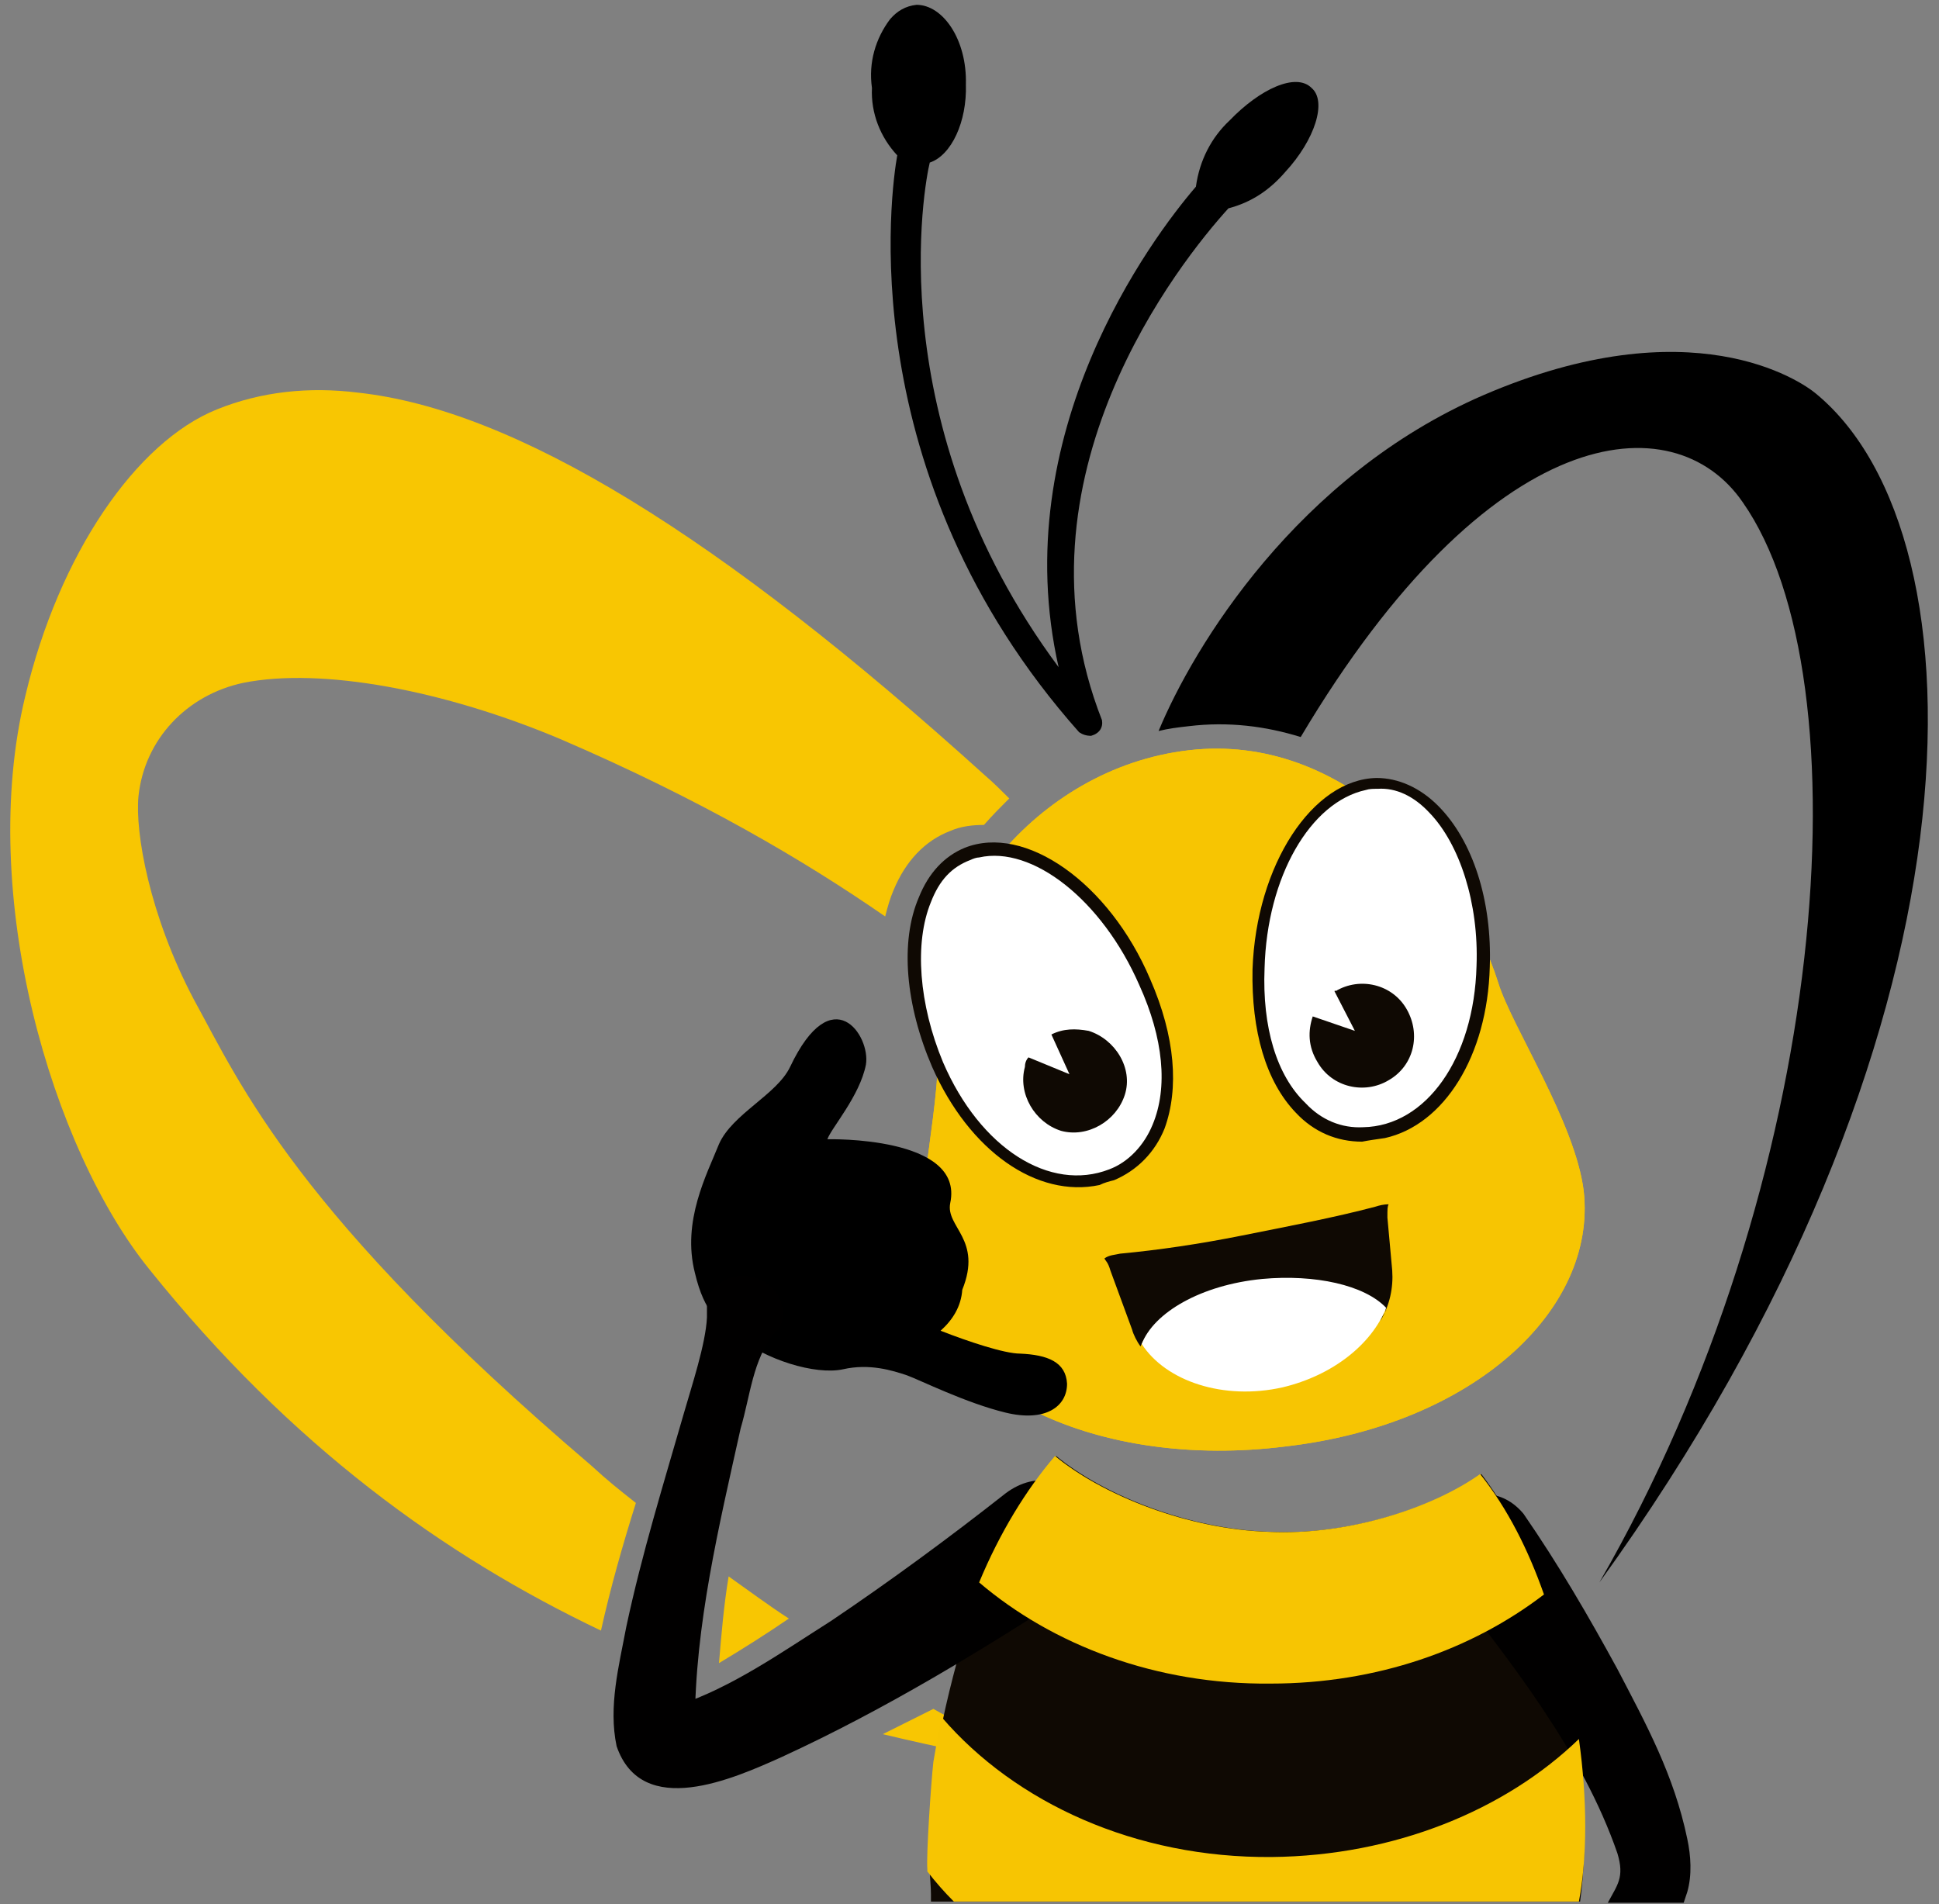<?xml version="1.0" encoding="utf-8"?>
<!-- Generator: Adobe Illustrator 27.5.0, SVG Export Plug-In . SVG Version: 6.00 Build 0)  -->
<svg version="1.1" id="Layer_1" xmlns="http://www.w3.org/2000/svg" xmlns:xlink="http://www.w3.org/1999/xlink" x="0px" y="0px"
	 viewBox="0 0 161 158.1" style="enable-background:new 0 0 161 158.1;" xml:space="preserve">
<rect x="0" y="0" width="161" height="158.1" fill="#808080" stroke="none"/>
<style type="text/css">
	.st0{display:none;fill:none;}
	.st1{fill:#F8C602;}
	.st2{fill:#0F0903;}
	.st3{fill:#F7C502;}
	.st4{fill:#1D1D1B;}
	.st5{fill:#FFFFFF;}
	.st6{fill:#010000;}
</style>
<path class="st0" d="M4171.7,2312.8c2.1-1.4,47.6-87.8,83.8-70c22,10.8,35.2,91.6,35.2,91.6"/>
<g>
	<path class="st1" d="M73.3,144c4.6,1.1,9,2,13.3,2.7c-3.1-1.5-6.1-3.1-9.1-4.8C76.1,142.6,74.7,143.3,73.3,144z"/>
	<path class="st2" d="M123,122.4c-4.1,2.9-11.1,5.1-17.5,4.8c-6.7-0.2-13.8-3-17.8-6.3c-2.5,2.9-4.7,6.4-6.3,10.5
		c0,0-3.1,9.5-3.7,14.9c-0.2,1.8-0.6,7.8-0.5,8.9c0,0,0,0,0,0v0c0,0,0,0,0,0c0,0.7,0.1,1.4,0.1,2.1l0,0.6h0h2.3h0h5h46.6
		C132.5,148.4,130.4,132.1,123,122.4z"/>
	<path class="st1" d="M65.5,134.4c-1.7-1.1-3.3-2.3-5-3.5c-0.4,2.4-0.6,4.8-0.8,7.2C61.7,136.9,63.6,135.7,65.5,134.4z"/>
	<path class="st1" d="M16.1,83c-3.7-7-4.9-13.9-4.6-16.9c0.5-4.7,4-8.4,8.7-9.4c6.5-1.3,16.7,0.6,26.4,4.7c11.6,5,20.1,10,26.9,14.7
		c0.2-0.8,0.4-1.5,0.7-2.2c1-2.4,2.6-4.1,4.7-4.9c0.9-0.4,1.9-0.5,2.8-0.5c0.7-0.8,1.4-1.5,2.1-2.2c-0.7-0.7-1.3-1.3-2-1.9
		c-22.1-20-39.1-30.4-52.1-31.8c-4-0.5-8-0.1-11.7,1.4C11.3,36.7,4.9,46,2.1,57.8c-4,16.5,2.2,37.6,10.3,47.6
		c11.8,14.7,24.5,23.8,37.5,30c0.8-3.6,1.8-7.1,2.9-10.6c-1.4-1.1-2.4-1.9-3.7-3.1C24.6,100.8,20,90.1,16.1,83z"/>
	<path id="Path_32_00000091723366866509475650000015935199536167678126_" d="M73.9,1.6c0.6-0.7,1.3-1.1,2.2-1.2
		c2.2,0,4.2,2.9,4.1,6.6c0.1,3.1-1.2,5.9-3,6.5c-0.4,1.6-4.3,21.7,10.7,41.9C83.5,36,95.6,19.8,99.3,15.5c0.3-2.2,1.3-4.1,2.8-5.5
		c2.5-2.6,5.5-4,6.8-2.7c1.3,1.1,0.3,4.3-2.2,7c-1.3,1.5-2.8,2.5-4.7,3C98,21.7,83.6,39.7,91.5,59.8c0.1,0.6-0.2,1.1-0.9,1.3
		c-0.4,0-0.7-0.1-1-0.3c-19-21.4-15.6-45.1-15.1-47.9c-1.4-1.5-2.2-3.5-2.1-5.6C72.1,5.2,72.7,3.2,73.9,1.6"/>
	<path class="st3" d="M77.8,86c-1.1-9.9,8-22.2,20.9-23.7s22.7,9.8,25.7,19.3c1.1,3.6,6.4,11.6,7.1,17.3c1.1,9.9-9.2,19.4-24.7,21.2
		c-15.7,2-29.2-4.6-30.4-14.5C75.8,100.6,78.4,90.5,77.8,86z"/>
	<path class="st3" d="M77.8,86c-1.1-9.9,8-22.2,20.9-23.7s22.7,9.8,25.7,19.3c1.1,3.6,6.4,11.6,7.1,17.3c1.1,9.9-9.2,19.4-24.7,21.2
		c-15.7,2-29.2-4.6-30.4-14.5C75.8,100.6,78.4,90.5,77.8,86z"/>
	<path class="st4" d="M64.3,82.5"/>
	<path class="st5" d="M104.5,80.4c-0.3,8.5,3.5,13.9,8.6,13.8c5.2-0.1,9.8-5.4,9.9-13.9c0.3-8.5-3.7-15.3-8.9-15.3
		C109.1,65,104.7,72,104.5,80.4z"/>
	<path class="st2" d="M113.1,94.8c-2.1,0-4-0.8-5.5-2.4c-2.5-2.6-3.7-6.8-3.6-11.9c0.3-8.7,5-15.8,10.3-15.9c1.8,0,3.6,0.8,5.1,2.3
		c2.9,2.9,4.5,7.9,4.3,13.4c-0.2,7.4-3.8,13.1-8.7,14.2C114.3,94.6,113.6,94.7,113.1,94.8z M105,80.4c-0.2,4.9,1,8.9,3.4,11.2
		c1.3,1.4,3,2.1,4.8,2c5.2-0.1,9.2-5.7,9.4-13.4c0.2-5.2-1.4-10.1-3.9-12.7c-1.3-1.4-2.8-2.1-4.3-2c-0.4,0-0.7,0-1,0.1
		C108.8,66.6,105.2,72.8,105,80.4z"/>
	<path class="st2" d="M109,84.4l3.5,1.2l-1.7-3.3c0.1-0.1,0.1,0,0.1,0c2-1.2,4.7-0.6,5.9,1.5s0.6,4.7-1.5,5.9
		c-2,1.2-4.7,0.6-5.9-1.5C108.6,86.9,108.6,85.6,109,84.4z"/>
	<path class="st5" d="M95.2,81.6c3.4,7.7,2,14.1-2.9,16.1c-4.8,1.9-11-1.5-14.5-9.2S75.4,72.9,80.3,71C85,69,91.7,73.8,95.2,81.6z"
		/>
	<path class="st2" d="M77.4,88.6c-2.2-5.1-2.7-10.4-1.1-14.1c0.8-2,2.1-3.4,3.8-4.1c5-2,12,2.9,15.4,10.9c2.1,4.8,2.4,9.1,1.2,12.4
		c-0.8,2-2.3,3.5-4.2,4.3c-0.4,0.1-0.8,0.2-1.2,0.4C86.1,99.5,80.5,95.6,77.4,88.6z M80.6,71.4C79,72,78,73.1,77.3,74.9
		c-1.4,3.4-1,8.5,1,13.3c3.1,7.2,8.9,10.8,13.8,8.9c1.6-0.6,2.9-2,3.6-3.7c1.3-3.1,0.9-7.2-1.1-11.6c-3.1-7.1-8.9-11.6-13.3-10.6
		C81.1,71.2,80.8,71.3,80.6,71.4z"/>
	<path class="st2" d="M87.3,85.9l1.5,3.3l-3.4-1.4c-0.2,0.2-0.3,0.5-0.3,0.8c-0.6,2.2,0.8,4.6,3,5.3c2.2,0.6,4.6-0.8,5.3-3
		c0.7-2.2-0.8-4.6-3-5.3C89.3,85.4,88.3,85.4,87.3,85.9z"/>
	<g>
		<path class="st2" d="M93,104.1c3.2-0.3,6.6-0.8,10.1-1.5c4-0.8,7.7-1.5,11.1-2.4c0.3-0.1,0.7-0.2,1.1-0.2
			c-0.1,0.2-0.1,0.4-0.1,1.1l0.4,4.4l0,0c0.1,1.4-0.2,2.9-1,4.2c0.1-0.3,0.3-0.6,0.5-0.9c-1.9-1.9-5.9-2.9-10.4-2.4
			c-4.9,0.6-8.9,2.8-10,5.4l0,0c-0.3-0.4-0.6-1-0.7-1.4l0,0l-1.8-4.9c-0.2-0.7-0.4-0.8-0.5-1C92.1,104.2,92.6,104.2,93,104.1z"/>
	</g>
	<path class="st5" d="M115.1,108.6c-1.2,3-4.4,5.6-8.6,6.6c-4.9,1.1-9.7-0.5-11.7-3.6c1-2.6,4.9-4.9,10-5.4
		C109.2,105.8,113.3,106.7,115.1,108.6z"/>
	<path d="M88.6,114.9c-0.1-1.8-1.6-2.4-3.9-2.5c-1.3,0-4.3-1-6.6-1.9c1-0.9,1.7-2,1.8-3.4c1.7-4.2-1.4-5.2-1-7.2
		c1.2-5.6-10.2-5.3-10.2-5.3c0.3-0.9,2.7-3.6,3.2-6.2c0.4-2.4-2.8-7.2-6.3,0.2c-1.1,2.3-4.8,3.9-5.9,6.4c-1,2.5-3.1,6.4-2,10.7
		c0.8,3.4,2.1,4.2,3.4,5.2c2.4,2,6.6,3.3,8.9,2.8c2.2-0.5,4.1,0.1,5.3,0.5c1.1,0.4,4.9,2.3,8.2,3.1S88.6,116.8,88.6,114.9z"/>
	<path d="M150.8,32.7c-1.3-1.1-10.4-7.3-27.6,0.1c-15.5,6.7-24.1,20.9-27,27.9c0.8-0.2,1.6-0.3,2.5-0.4c3.3-0.4,6.4,0,9.3,0.9
		c15.7-26.4,31-27.8,36.7-19.5c10.3,14.7,7.3,56.4-11.9,89.7C165.4,86.3,165.2,44.6,150.8,32.7z"/>
	<path class="st2" d="M77.2,155.3"/>
	<path class="st6" d="M134.3,153.9c0.6,2,0,2.6-0.8,4.1h6.3c0.1-0.3,0.2-0.6,0.3-0.9c0.4-1.4,0.3-3,0-4.4c-1.1-5.3-3.4-9.5-5.8-14.1
		c-2.4-4.4-4.9-8.7-7.8-12.9c-3.6-4.3-9.9,0.8-6.6,5.2C125.4,137.9,131.4,145.5,134.3,153.9z"/>
	<path class="st6" d="M64.6,110.6c0,0,0-0.1,0-0.1c0,0,0-0.1-0.1,0c0,0-0.2,0.2-0.2,0.2c-1.8,2.2-2,5.2-2.8,7.9
		c-1.8,8.1-3.8,16.4-3.8,24.6c0,0,0,0.1,0,0.1c0-0.5-0.8-1.4-1.3-1.5c-0.4-0.2-0.5-0.1-0.1-0.2c4.5-1.5,8.6-4.4,12.7-7
		c4.9-3.3,9.8-6.9,14.5-10.6c5.2-3.9,11.1,3.6,6.1,7.8c-8,5.2-16,10.1-24.7,14.1c-4,1.8-11.6,5.2-13.7-0.9c-0.7-3.3,0.2-6.7,0.8-9.9
		c1.3-6.1,3.1-11.9,4.8-17.8c0.6-2.1,1.8-5.7,1.9-7.9c0,0,0-0.7,0-0.7l0-0.4c0,0,0-0.2,0-0.3c0,0,0.1-0.4,0.1-0.4
		C61.1,104,66.5,106.8,64.6,110.6L64.6,110.6z"/>
	<path class="st3" d="M81.3,131.4c6.1,5.2,14.7,8.5,24.2,8.4c8.8,0,16.7-2.8,22.7-7.4c-1.3-3.7-3-7.1-5.3-10
		c-4.1,2.9-11.1,5.1-17.5,4.8c-6.7-0.2-13.8-3-17.8-6.3C85.2,123.7,83,127.3,81.3,131.4C81.3,131.4,81.3,131.4,81.3,131.4z"/>
	<path class="st3" d="M131.1,144.4c-6.1,5.9-15.3,9.7-25.5,9.8c-11.3,0.1-21.3-4.5-27.4-11.6c-0.3,1.3-0.5,2.6-0.7,3.7
		c-0.2,1.8-0.6,7.8-0.5,8.9c0,0,0,0,0,0v0c0,0,0,0,0,0c0,0.1,0,0.2,0,0.2c0.7,0.9,1.4,1.7,2.2,2.5h0.2h0h5h46.7
		C131.8,154.2,131.8,149.4,131.1,144.4z"/>
</g>
</svg>
